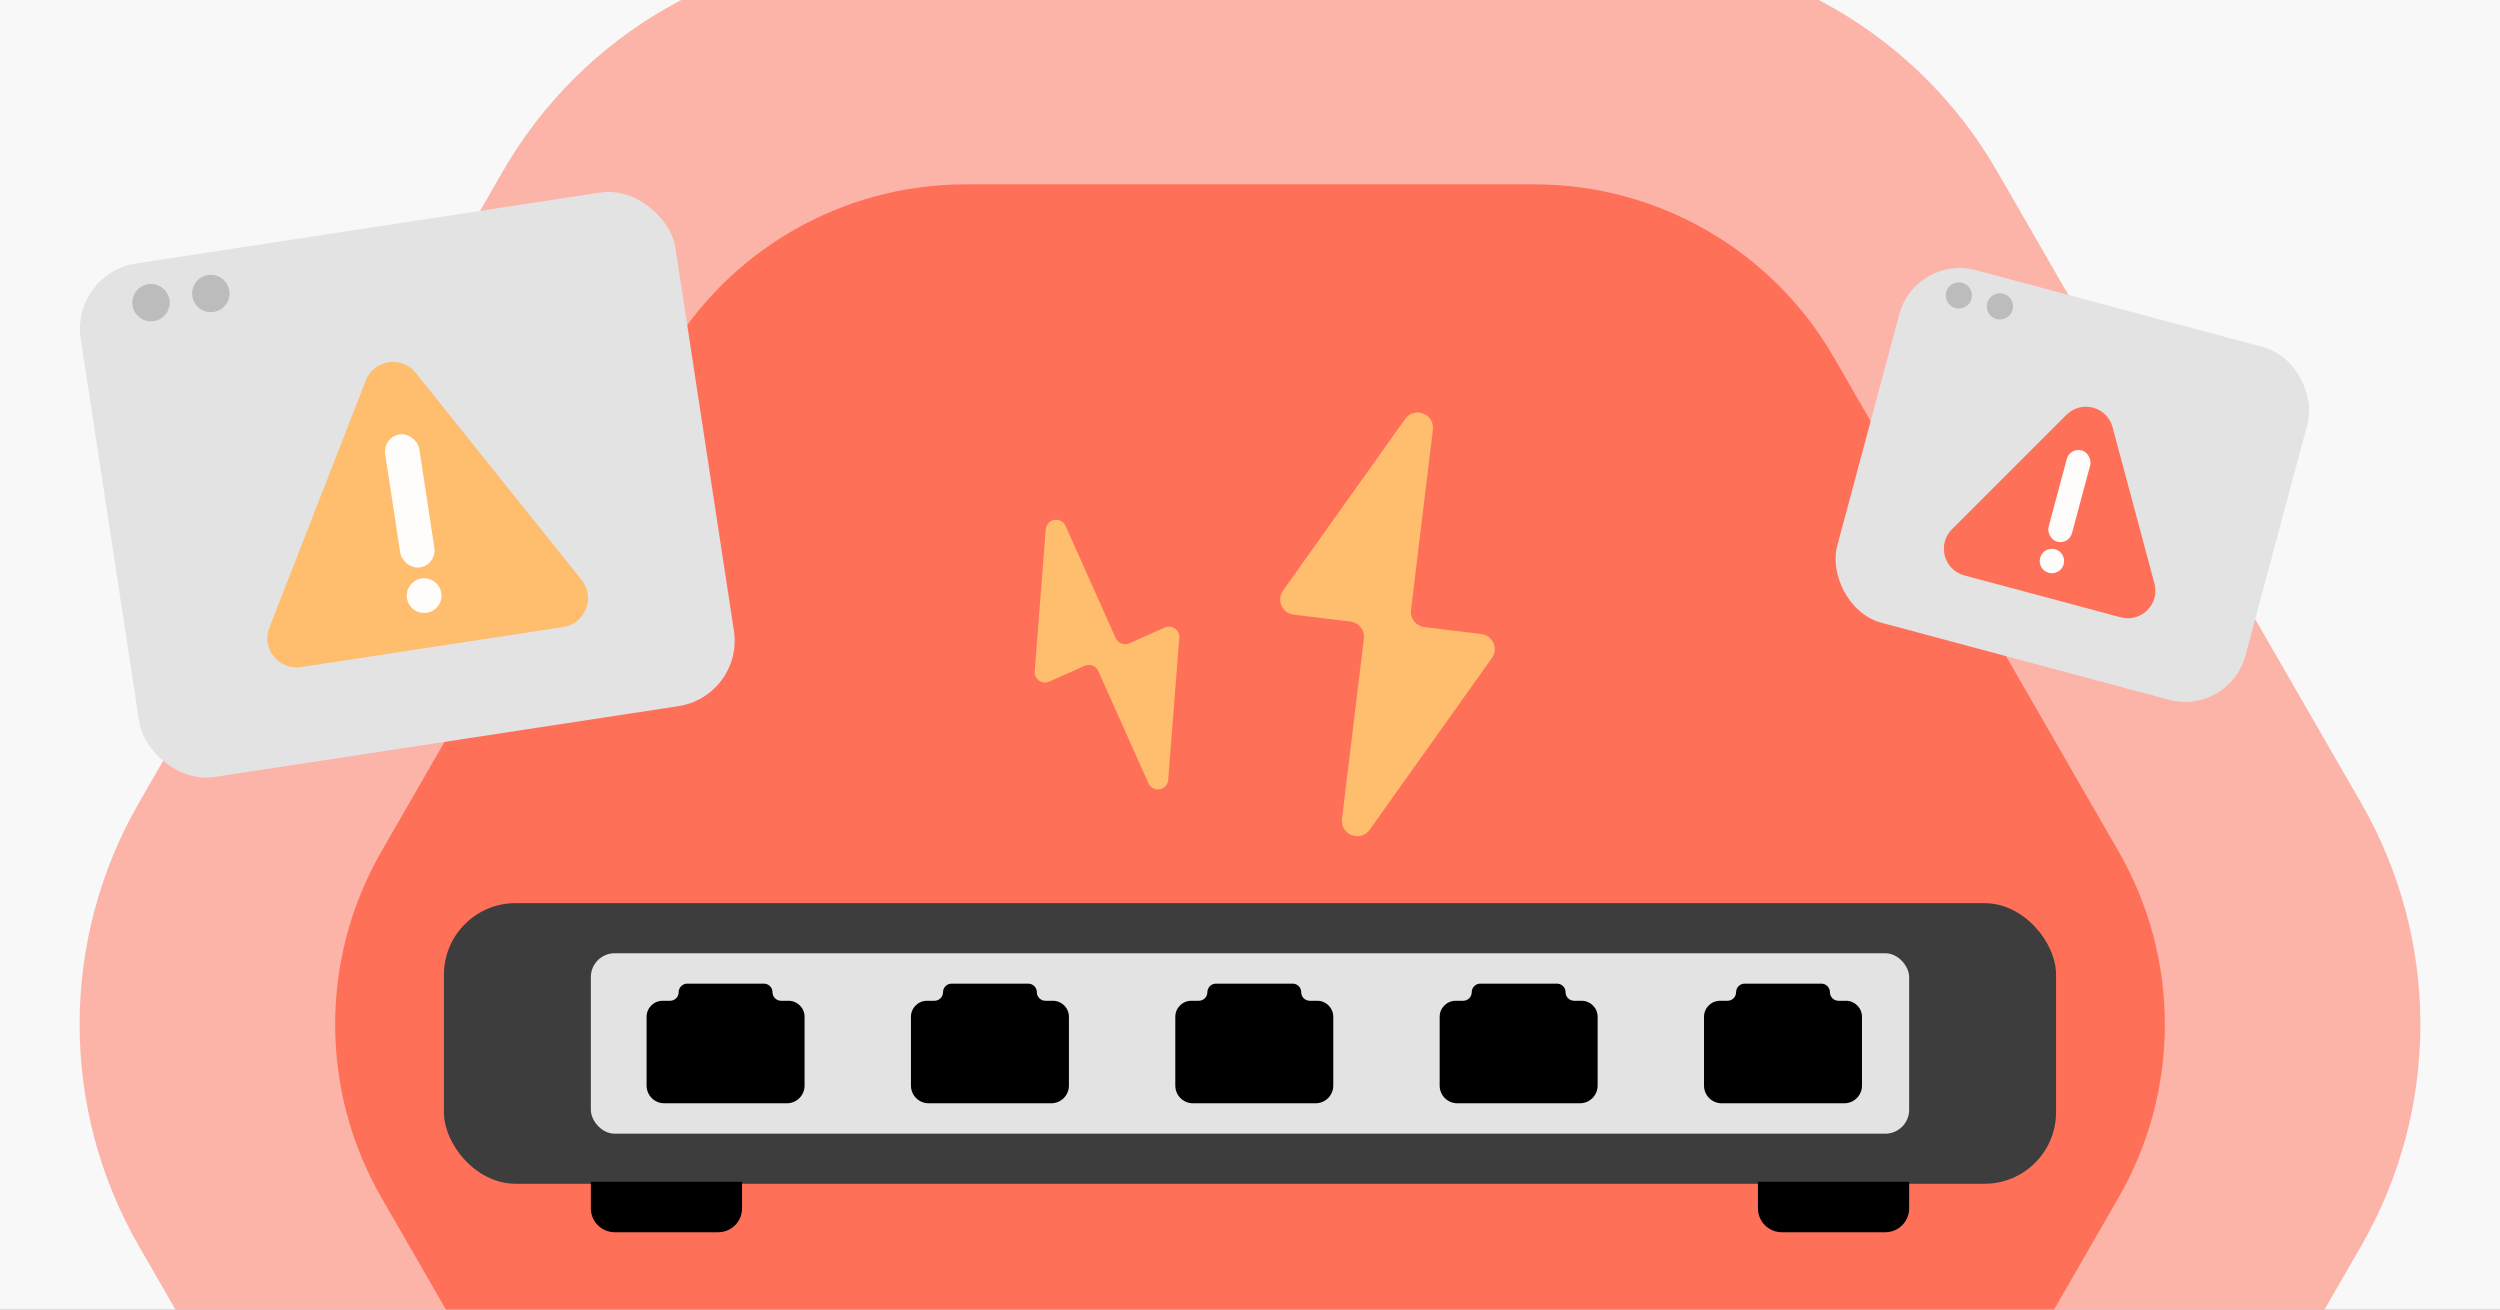 <svg width="945" height="495" viewBox="0 0 945 495" fill="none" xmlns="http://www.w3.org/2000/svg">
<rect x="0" y="0" width="945" height="495" fill="#808080" stroke="none"/>
<g clip-path="url(#clip0_182_312)">
<rect width="945" height="495" fill="#F8F8F8"/>
<path opacity="0.5" d="M334.869 -19.012C275.152 -19.012 219.962 12.903 190.103 64.722L52.491 303.521C22.632 355.341 22.632 419.184 52.491 471.003L190.103 709.802C219.962 761.622 275.152 793.536 334.869 793.536H610.107C669.824 793.536 725.014 761.622 754.887 709.802L892.499 471.003C922.371 419.184 922.371 355.341 892.499 303.521L754.887 64.722C725.028 12.903 669.838 -19.012 610.107 -19.012H334.869Z" fill="#FF7059"/>
<path d="M364.917 69.689C318.238 69.689 275.098 94.636 251.758 135.141L144.19 321.804C120.851 362.31 120.851 412.214 144.19 452.72L251.758 639.383C275.098 679.889 318.238 704.835 364.917 704.835H580.063C626.743 704.835 669.883 679.889 693.234 639.383L800.802 452.72C824.152 412.214 824.152 362.31 800.802 321.804L693.234 135.141C669.894 94.636 626.754 69.689 580.063 69.689H364.917Z" fill="#FF7059"/>
<rect x="167.802" y="341.389" width="609.395" height="106.078" rx="27.052" fill="#3D3D3D"/>
<rect x="223.341" y="360.327" width="498.317" height="68.204" rx="9.017" fill="#E3E3E3"/>
<path d="M223.341 446.733H280.496V456.768C280.496 461.748 276.459 465.785 271.479 465.785H232.358C227.378 465.785 223.341 461.748 223.341 456.768V446.733Z" fill="black"/>
<path d="M721.659 446.733H664.504V456.768C664.504 461.748 668.541 465.785 673.521 465.785H712.642C717.622 465.785 721.659 461.748 721.659 456.768V446.733Z" fill="black"/>
<path fill-rule="evenodd" clip-rule="evenodd" d="M292.002 375.054C292.002 373.265 290.553 371.816 288.765 371.816H259.776C257.988 371.816 256.538 373.265 256.538 375.054V375.054C256.538 376.842 255.089 378.291 253.301 378.291H250.476C247.128 378.291 244.414 381.005 244.414 384.353V410.363C244.414 414.051 247.404 417.041 251.092 417.041L256.538 417.041H292.002L297.449 417.041C301.137 417.041 304.127 414.051 304.127 410.363V384.353C304.127 381.005 301.413 378.291 298.065 378.291H295.24C293.452 378.291 292.002 376.842 292.002 375.054V375.054Z" fill="black"/>
<path fill-rule="evenodd" clip-rule="evenodd" d="M391.928 375.054C391.928 373.265 390.479 371.816 388.691 371.816H359.702C357.913 371.816 356.464 373.265 356.464 375.054V375.054C356.464 376.842 355.014 378.291 353.226 378.291H350.402C347.054 378.291 344.34 381.005 344.34 384.353V410.363C344.34 414.051 347.33 417.041 351.018 417.041L356.464 417.041H391.928L397.374 417.041C401.063 417.041 404.053 414.051 404.053 410.363V384.353C404.053 381.005 401.338 378.291 397.99 378.291H395.166C393.378 378.291 391.928 376.842 391.928 375.054V375.054Z" fill="black"/>
<path fill-rule="evenodd" clip-rule="evenodd" d="M491.854 375.054C491.854 373.265 490.404 371.816 488.616 371.816H459.627C457.839 371.816 456.39 373.265 456.39 375.054V375.054C456.39 376.842 454.94 378.291 453.152 378.291H450.328C446.98 378.291 444.265 381.005 444.265 384.353V410.363C444.265 414.051 447.255 417.041 450.944 417.041L456.39 417.041H491.854L497.3 417.041C500.988 417.041 503.978 414.051 503.978 410.363V384.353C503.978 381.005 501.264 378.291 497.916 378.291H495.092C493.304 378.291 491.854 376.842 491.854 375.054V375.054Z" fill="black"/>
<path fill-rule="evenodd" clip-rule="evenodd" d="M591.78 375.054C591.78 373.265 590.33 371.816 588.542 371.816H559.553C557.765 371.816 556.315 373.265 556.315 375.054V375.054C556.315 376.842 554.866 378.291 553.078 378.291H550.253C546.905 378.291 544.191 381.005 544.191 384.353V410.363C544.191 414.051 547.181 417.041 550.869 417.041L556.315 417.041H591.78L597.226 417.041C600.914 417.041 603.904 414.051 603.904 410.363V384.353C603.904 381.005 601.19 378.291 597.842 378.291H595.017C593.229 378.291 591.78 376.842 591.78 375.054V375.054Z" fill="black"/>
<path fill-rule="evenodd" clip-rule="evenodd" d="M691.706 375.054C691.706 373.265 690.256 371.816 688.468 371.816H659.479C657.691 371.816 656.241 373.265 656.241 375.054V375.054C656.241 376.842 654.792 378.291 653.004 378.291H650.179C646.831 378.291 644.117 381.005 644.117 384.353V410.363C644.117 414.051 647.107 417.041 650.795 417.041L656.241 417.041H691.706L697.152 417.041C700.84 417.041 703.83 414.051 703.83 410.363V384.353C703.83 381.005 701.116 378.291 697.768 378.291H694.943C693.155 378.291 691.706 376.842 691.706 375.054V375.054Z" fill="black"/>
<path fill-rule="evenodd" clip-rule="evenodd" d="M489.007 232.346C484.64 231.817 482.429 226.808 484.98 223.225L531.143 158.372C534.63 153.473 542.35 156.464 541.626 162.434L533.362 230.584C532.976 233.764 535.241 236.655 538.422 237.04L559.89 239.644C564.257 240.173 566.468 245.181 563.917 248.765L517.753 313.618C514.266 318.517 506.546 315.525 507.27 309.556L515.535 241.406C515.92 238.226 513.655 235.335 510.475 234.95L489.007 232.346Z" fill="#FFBD6E"/>
<path fill-rule="evenodd" clip-rule="evenodd" d="M396.621 257.655C393.905 258.869 390.879 256.735 391.111 253.769L395.297 200.097C395.613 196.043 401.13 195.089 402.789 198.802L421.724 241.191C422.607 243.169 424.927 244.057 426.905 243.173L440.258 237.208C442.974 235.995 446 238.129 445.769 241.095L441.583 294.767C441.266 298.821 435.749 299.775 434.09 296.061L415.156 253.672C414.272 251.694 411.952 250.807 409.974 251.691L396.621 257.655Z" fill="#FFBD6E"/>
<rect x="26.736" y="103.348" width="227.415" height="196.377" rx="25.023" transform="rotate(-8.682 26.736 103.348)" fill="#E3E3E3"/>
<path d="M138.284 143.827C141.369 135.919 151.858 134.318 157.163 140.944L219.838 219.225C225.143 225.851 221.286 235.735 212.895 237.016L113.764 252.154C105.374 253.436 98.742 245.153 101.828 237.246L138.284 143.827Z" fill="#FFBD6E"/>
<rect x="144.607" y="165.183" width="13.045" height="50.876" rx="6.523" transform="rotate(-8.682 144.607 165.183)" fill="#FFFCFC"/>
<circle cx="160.32" cy="225.147" r="6.563" transform="rotate(-8.682 160.32 225.147)" fill="#FFFCFC"/>
<circle cx="57.081" cy="114.394" r="7.058" transform="rotate(-8.682 57.081 114.394)" fill="#BCBCBC"/>
<circle cx="79.686" cy="110.942" r="7.058" transform="rotate(-8.682 79.686 110.942)" fill="#BCBCBC"/>
<rect x="724.039" y="95.998" width="159.783" height="137.976" rx="23.646" transform="rotate(15 724.039 95.998)" fill="#E3E3E3"/>
<path d="M781.116 156.797C786.787 151.126 796.472 153.721 798.548 161.469L814.388 220.582C816.464 228.33 809.374 235.42 801.626 233.344L742.512 217.505C734.764 215.429 732.169 205.744 737.841 200.072L781.116 156.797Z" fill="#FF7059"/>
<rect x="782.43" y="169.05" width="9.166" height="35.746" rx="4.583" transform="rotate(15 782.43 169.05)" fill="#FFFCFC"/>
<circle cx="775.619" cy="212.068" r="4.612" transform="rotate(15 775.619 212.068)" fill="#FFFCFC"/>
<circle cx="740.446" cy="111.67" r="4.959" transform="rotate(15 740.446 111.67)" fill="#BCBCBC"/>
<circle cx="755.965" cy="115.828" r="4.959" transform="rotate(15 755.965 115.828)" fill="#BCBCBC"/>
</g>
<defs>
<clipPath id="clip0_182_312">
<rect width="945" height="495" fill="white"/>
</clipPath>
</defs>
</svg>
